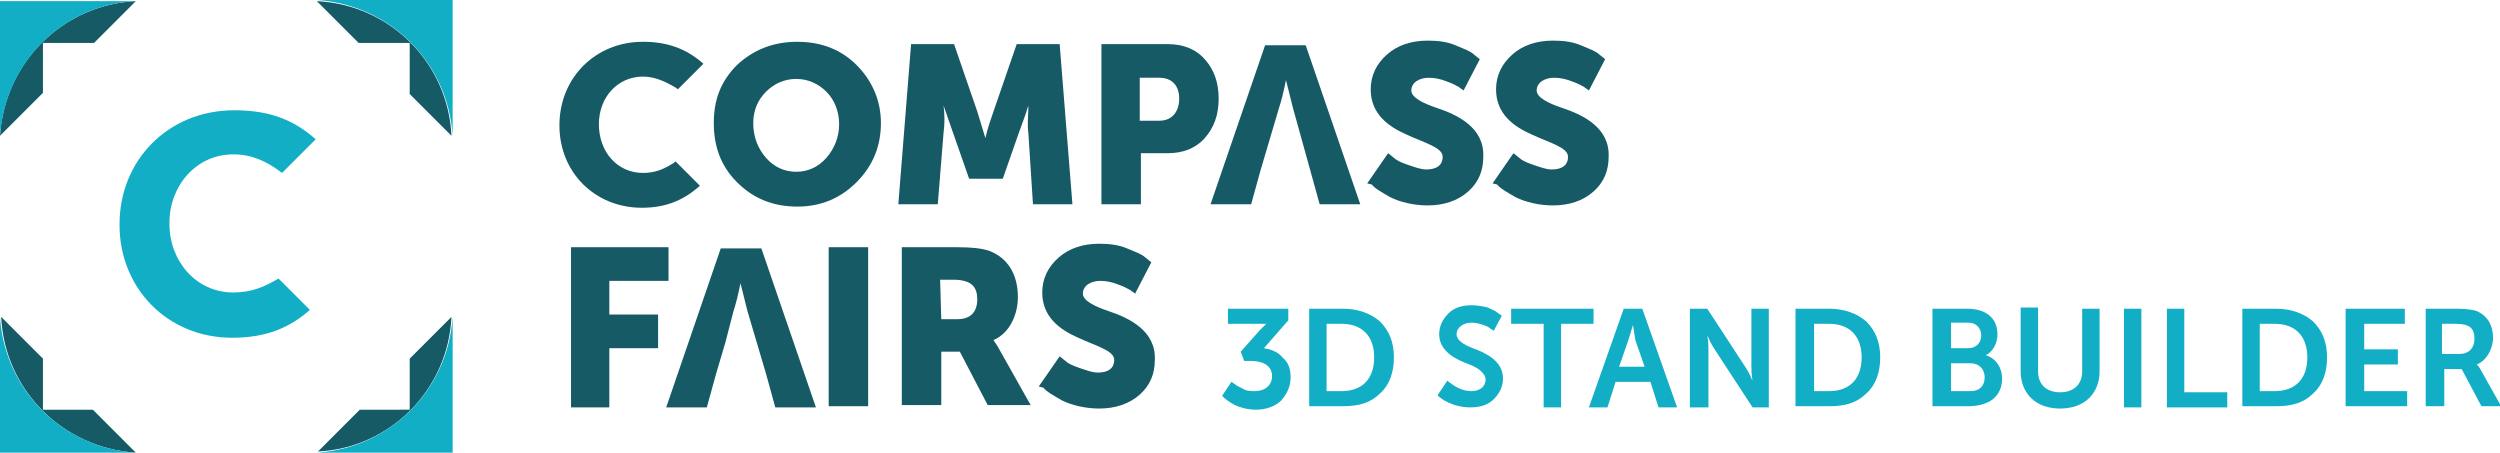 <?xml version="1.0" encoding="utf-8"?>
<!-- Generator: Adobe Illustrator 21.0.2, SVG Export Plug-In . SVG Version: 6.00 Build 0)  -->
<svg version="1.1" id="Layer_1" xmlns="http://www.w3.org/2000/svg" xmlns:xlink="http://www.w3.org/1999/xlink" x="0px" y="0px"
	 viewBox="0 0 215.4 39" style="enable-background:new 0 0 215.4 39;" xml:space="preserve">
<style type="text/css">
	.st0{clip-path:url(#SVGID_2_);fill:#165A66;}
	.st1{clip-path:url(#SVGID_4_);fill:#165A66;}
	.st2{clip-path:url(#SVGID_6_);fill:#165A66;}
	.st3{clip-path:url(#SVGID_8_);fill:#165A66;}
	.st4{clip-path:url(#SVGID_10_);fill:#165A66;}
	.st5{clip-path:url(#SVGID_12_);fill:#165A66;}
	.st6{clip-path:url(#SVGID_14_);fill:#165A66;}
	.st7{clip-path:url(#SVGID_16_);fill:#165A66;}
	.st8{clip-path:url(#SVGID_18_);fill:#165A66;}
	.st9{clip-path:url(#SVGID_20_);fill:#165A66;}
	.st10{clip-path:url(#SVGID_22_);fill:#165A66;}
	.st11{clip-path:url(#SVGID_24_);fill:#165A66;}
	.st12{clip-path:url(#SVGID_26_);fill:#165A66;}
	.st13{clip-path:url(#SVGID_28_);fill:#165A66;}
	.st14{clip-path:url(#SVGID_30_);fill:#165A66;}
	.st15{clip-path:url(#SVGID_32_);fill:#165A66;}
	.st16{clip-path:url(#SVGID_34_);fill:#12AEC6;}
	.st17{clip-path:url(#SVGID_36_);fill:#12AEC6;}
	.st18{clip-path:url(#SVGID_38_);fill:#12AEC6;}
	.st19{clip-path:url(#SVGID_40_);fill:#12AEC6;}
	.st20{clip-path:url(#SVGID_42_);fill:#12AEC6;}
	.st21{fill:#12AEC6;}
</style>
<g>
	<g>
		<defs>
			<rect id="SVGID_1_" width="138.6" height="39"/>
		</defs>
		<clipPath id="SVGID_2_">
			<use xlink:href="#SVGID_1_"  style="overflow:visible;"/>
		</clipPath>
		<path class="st0" d="M64.4,26.8l-0.6-2.4c-0.2,1-0.4,1.8-0.6,2.4l-0.7,2.7l-0.8,2.7l-0.8,2.9h-3.5l4.7-13.7h3.5l4.7,13.7h-3.5
			L66,32.2L64.4,26.8z"/>
	</g>
	<g>
		<defs>
			<rect id="SVGID_3_" width="138.6" height="39"/>
		</defs>
		<clipPath id="SVGID_4_">
			<use xlink:href="#SVGID_3_"  style="overflow:visible;"/>
		</clipPath>
		<path class="st1" d="M63.5,5.6c1.4-1.3,3.1-2,5.2-2s3.8,0.7,5.1,2c1.3,1.3,2.1,3,2.1,5s-0.7,3.7-2.1,5.1c-1.4,1.4-3.1,2.1-5.1,2.1
			c-2.1,0-3.8-0.7-5.2-2.1c-1.4-1.4-2-3.1-2-5.1S62.1,7,63.5,5.6 M66,13.6c0.7,0.8,1.6,1.2,2.6,1.2s1.9-0.4,2.6-1.2s1.1-1.8,1.1-2.9
			s-0.4-2.1-1.1-2.8c-0.7-0.7-1.6-1.1-2.6-1.1c-1,0-1.9,0.4-2.6,1.1s-1.1,1.6-1.1,2.7C64.9,11.8,65.3,12.8,66,13.6"/>
	</g>
	<g>
		<defs>
			<rect id="SVGID_5_" width="138.6" height="39"/>
		</defs>
		<clipPath id="SVGID_6_">
			<use xlink:href="#SVGID_5_"  style="overflow:visible;"/>
		</clipPath>
		<path class="st2" d="M77.4,17.6l1.1-13.8h3.7l2,5.8l0.7,2.3c0.2-0.9,0.5-1.7,0.7-2.3l2-5.8h3.7l1.1,13.8H89l-0.4-6.2
			c-0.1-0.6,0-1.5,0-2V9.1c-0.3,1-0.6,1.7-0.8,2.3l-1.4,4h-2.9l-1.4-4l-0.8-2.3c0.1,0.8,0.1,1.6,0,2.3l-0.5,6.2H77.4z"/>
	</g>
	<g>
		<defs>
			<rect id="SVGID_7_" width="138.6" height="39"/>
		</defs>
		<clipPath id="SVGID_8_">
			<use xlink:href="#SVGID_7_"  style="overflow:visible;"/>
		</clipPath>
		<path class="st3" d="M94.9,17.6V3.8h5.7c1.3,0,2.4,0.4,3.2,1.3c0.8,0.9,1.2,2,1.2,3.4s-0.4,2.5-1.2,3.4s-1.9,1.3-3.2,1.3h-2.3v4.4
			H94.9z M98.2,10.4h1.7c1.1,0,1.7-0.8,1.7-1.9s-0.6-1.8-1.7-1.8h-1.7V10.4z"/>
	</g>
	<g>
		<defs>
			<rect id="SVGID_9_" width="138.6" height="39"/>
		</defs>
		<clipPath id="SVGID_10_">
			<use xlink:href="#SVGID_9_"  style="overflow:visible;"/>
		</clipPath>
		<path class="st4" d="M111.4,9.3l-0.6-2.4c-0.2,1-0.4,1.8-0.6,2.4l-0.8,2.7l-0.8,2.7l-0.8,2.9h-3.5L109,3.9h3.5l4.7,13.7h-3.5
			l-0.8-2.9L111.4,9.3z"/>
	</g>
	<g>
		<defs>
			<rect id="SVGID_11_" width="138.6" height="39"/>
		</defs>
		<clipPath id="SVGID_12_">
			<use xlink:href="#SVGID_11_"  style="overflow:visible;"/>
		</clipPath>
		<path class="st5" d="M117.8,15.8l1.8-2.6l0.5,0.4c0.2,0.2,0.6,0.4,1.2,0.6c0.6,0.2,1.1,0.4,1.6,0.4c0.8,0,1.4-0.3,1.4-1.1
			s-1.6-1.2-3.1-1.9c-1.6-0.7-3.1-1.8-3.1-3.9c0-1.2,0.5-2.2,1.4-3s2.1-1.2,3.5-1.2c0.9,0,1.7,0.1,2.4,0.4c0.7,0.3,1.3,0.5,1.6,0.8
			l0.5,0.4l-1.4,2.7c-0.1-0.1-0.3-0.2-0.4-0.3c-0.2-0.1-0.5-0.3-1.1-0.5c-0.5-0.2-1-0.3-1.5-0.3c-0.8,0-1.5,0.4-1.5,1.1
			c0,0.6,1,1.1,2.2,1.5c1.8,0.6,4.1,1.7,4,4.2c0,1.2-0.4,2.2-1.3,3c-0.9,0.8-2.1,1.2-3.5,1.2c-1.2,0-2.4-0.3-3.2-0.7
			c-0.7-0.4-1.4-0.8-1.6-1.1L117.8,15.8z"/>
	</g>
	<g>
		<defs>
			<rect id="SVGID_13_" width="138.6" height="39"/>
		</defs>
		<clipPath id="SVGID_14_">
			<use xlink:href="#SVGID_13_"  style="overflow:visible;"/>
		</clipPath>
		<path class="st6" d="M128.6,15.8l1.8-2.6l0.5,0.4c0.2,0.2,0.6,0.4,1.2,0.6c0.6,0.2,1.1,0.4,1.6,0.4c0.8,0,1.4-0.3,1.4-1.1
			s-1.6-1.2-3.1-1.9c-1.6-0.7-3.1-1.8-3.1-3.9c0-1.2,0.5-2.2,1.4-3c0.9-0.8,2.1-1.2,3.5-1.2c0.9,0,1.7,0.1,2.4,0.4s1.3,0.5,1.6,0.8
			l0.5,0.4l-1.4,2.7c-0.1-0.1-0.3-0.2-0.4-0.3c-0.2-0.1-0.5-0.3-1.1-0.5c-0.5-0.2-1-0.3-1.5-0.3c-0.8,0-1.5,0.4-1.5,1.1
			c0,0.6,1,1.1,2.2,1.5c1.8,0.6,4.1,1.7,4,4.2c0,1.2-0.4,2.2-1.3,3c-0.9,0.8-2.1,1.2-3.5,1.2c-1.2,0-2.4-0.3-3.2-0.7
			c-0.7-0.4-1.4-0.8-1.6-1.1L128.6,15.8z"/>
	</g>
	<g>
		<defs>
			<rect id="SVGID_15_" width="138.6" height="39"/>
		</defs>
		<clipPath id="SVGID_16_">
			<use xlink:href="#SVGID_15_"  style="overflow:visible;"/>
		</clipPath>
		<polygon class="st7" points="49.2,35.1 49.2,21.3 57.6,21.3 57.6,24.2 52.5,24.2 52.5,27.1 56.7,27.1 56.7,30 52.5,30 52.5,35.1 
					"/>
	</g>
	<g>
		<defs>
			<rect id="SVGID_17_" width="138.6" height="39"/>
		</defs>
		<clipPath id="SVGID_18_">
			<use xlink:href="#SVGID_17_"  style="overflow:visible;"/>
		</clipPath>
		<polygon class="st8" points="71.4,35.1 71.4,21.3 74.8,21.3 74.8,35 71.4,35 		"/>
	</g>
	<g>
		<defs>
			<rect id="SVGID_19_" width="138.6" height="39"/>
		</defs>
		<clipPath id="SVGID_20_">
			<use xlink:href="#SVGID_19_"  style="overflow:visible;"/>
		</clipPath>
		<path class="st9" d="M77.7,35.1V21.3h4.8c1.2,0,2.1,0.1,2.7,0.3c1.6,0.6,2.5,2,2.5,4c0,1.5-0.7,3.1-2.1,3.7
			c0.1,0.2,0.3,0.4,0.5,0.8l2.7,4.8h-3.7l-2.4-4.6h-1.6v4.6h-3.4V35.1z M81.1,27.5h1.4c1.1,0,1.7-0.6,1.7-1.7c0-1.1-0.5-1.7-2.1-1.7
			H81L81.1,27.5L81.1,27.5z"/>
	</g>
	<g>
		<defs>
			<rect id="SVGID_21_" width="138.6" height="39"/>
		</defs>
		<clipPath id="SVGID_22_">
			<use xlink:href="#SVGID_21_"  style="overflow:visible;"/>
		</clipPath>
		<path class="st10" d="M89.5,33.3l1.8-2.6l0.5,0.4c0.2,0.2,0.6,0.4,1.2,0.6c0.6,0.2,1.1,0.4,1.6,0.4c0.8,0,1.4-0.3,1.4-1.1
			c0-0.8-1.6-1.2-3.1-1.9c-1.6-0.7-3.1-1.8-3.1-3.9c0-1.2,0.5-2.2,1.4-3c0.9-0.8,2.1-1.2,3.5-1.2c0.9,0,1.7,0.1,2.4,0.4
			c0.7,0.3,1.3,0.5,1.6,0.8l0.5,0.4l-1.4,2.7c-0.1-0.1-0.3-0.2-0.4-0.3c-0.2-0.1-0.5-0.3-1.1-0.5c-0.5-0.2-1-0.3-1.5-0.3
			c-0.8,0-1.5,0.4-1.5,1.1c0,0.6,1,1.1,2.2,1.5c1.8,0.6,4.1,1.7,4,4.2c0,1.2-0.4,2.2-1.3,3c-0.9,0.8-2.1,1.2-3.5,1.2
			c-1.2,0-2.4-0.3-3.2-0.7c-0.7-0.4-1.4-0.8-1.6-1.1L89.5,33.3z"/>
	</g>
	<g>
		<defs>
			<rect id="SVGID_23_" width="138.6" height="39"/>
		</defs>
		<clipPath id="SVGID_24_">
			<use xlink:href="#SVGID_23_"  style="overflow:visible;"/>
		</clipPath>
		<path class="st11" d="M55.3,17.9c-4,0-7.1-3-7.1-7.1s3.1-7.2,7.2-7.2c2.1,0,3.7,0.6,5.1,1.8l0.1,0.1l-2.2,2.2l-0.1-0.1
			c-1-0.6-1.9-1-2.9-1c-2.2,0-3.8,1.8-3.8,4.1c0,2.4,1.6,4.2,3.8,4.2c1,0,1.8-0.3,2.7-0.9l0.1-0.1l2.1,2.1l-0.1,0.1
			C58.8,17.3,57.3,17.9,55.3,17.9"/>
	</g>
	<g>
		<defs>
			<rect id="SVGID_25_" width="138.6" height="39"/>
		</defs>
		<clipPath id="SVGID_26_">
			<use xlink:href="#SVGID_25_"  style="overflow:visible;"/>
		</clipPath>
		<path class="st12" d="M31,35.3l-3.6,3.6c6.2-0.3,11.2-5.3,11.5-11.6l-3.6,3.6v4.4H31z"/>
	</g>
	<g>
		<defs>
			<rect id="SVGID_27_" width="138.6" height="39"/>
		</defs>
		<clipPath id="SVGID_28_">
			<use xlink:href="#SVGID_27_"  style="overflow:visible;"/>
		</clipPath>
		<path class="st13" d="M38.9,11.7C38.6,5.4,33.6,0.4,27.3,0.1l3.6,3.6h4.4v4.4L38.9,11.7z"/>
	</g>
	<g>
		<defs>
			<rect id="SVGID_29_" width="138.6" height="39"/>
		</defs>
		<clipPath id="SVGID_30_">
			<use xlink:href="#SVGID_29_"  style="overflow:visible;"/>
		</clipPath>
		<path class="st14" d="M8,35.3H3.7v-4.4l-3.6-3.6C0.4,33.6,5.4,38.6,11.7,39L8,35.3z"/>
	</g>
	<g>
		<defs>
			<rect id="SVGID_31_" width="138.6" height="39"/>
		</defs>
		<clipPath id="SVGID_32_">
			<use xlink:href="#SVGID_31_"  style="overflow:visible;"/>
		</clipPath>
		<path class="st15" d="M0,11.7L3.7,8V3.7h4.4l3.6-3.6C5.4,0.4,0.4,5.4,0,11.7"/>
	</g>
	<g>
		<defs>
			<rect id="SVGID_33_" width="138.6" height="39"/>
		</defs>
		<clipPath id="SVGID_34_">
			<use xlink:href="#SVGID_33_"  style="overflow:visible;"/>
		</clipPath>
		<path class="st16" d="M11.7,0.1L11.7,0.1H0v11.7C0.4,5.4,5.4,0.4,11.7,0.1"/>
	</g>
	<g>
		<defs>
			<rect id="SVGID_35_" width="138.6" height="39"/>
		</defs>
		<clipPath id="SVGID_36_">
			<use xlink:href="#SVGID_35_"  style="overflow:visible;"/>
		</clipPath>
		<path class="st17" d="M0,27.3L0,27.3V39h11.7C5.4,38.6,0.4,33.6,0,27.3"/>
	</g>
	<g>
		<defs>
			<rect id="SVGID_37_" width="138.6" height="39"/>
		</defs>
		<clipPath id="SVGID_38_">
			<use xlink:href="#SVGID_37_"  style="overflow:visible;"/>
		</clipPath>
		<path class="st18" d="M27.3,39L27.3,39H39V27.3C38.6,33.6,33.6,38.6,27.3,39"/>
	</g>
	<g>
		<defs>
			<rect id="SVGID_39_" width="138.6" height="39"/>
		</defs>
		<clipPath id="SVGID_40_">
			<use xlink:href="#SVGID_39_"  style="overflow:visible;"/>
		</clipPath>
		<path class="st19" d="M27.3,0L27.3,0C33.6,0.4,38.6,5.4,39,11.7V0H27.3z"/>
	</g>
	<g>
		<defs>
			<rect id="SVGID_41_" width="138.6" height="39"/>
		</defs>
		<clipPath id="SVGID_42_">
			<use xlink:href="#SVGID_41_"  style="overflow:visible;"/>
		</clipPath>
		<path class="st20" d="M20.1,25.2c-3.2,0-5.5-2.7-5.5-5.9v-0.1c0-3.2,2.3-5.9,5.5-5.9c1.6,0,2.9,0.6,4.2,1.6l2.9-2.9
			c-1.7-1.5-3.7-2.5-7-2.5c-5.8,0-9.9,4.4-9.9,9.8v0.1c0,5.4,4.1,9.7,9.7,9.7c3,0,5-0.9,6.7-2.4L24,24
			C22.8,24.7,21.7,25.2,20.1,25.2"/>
	</g>
</g>
<g>
	<path class="st21" d="M105.3,34.1l0.8-1.2l0.3,0.2c0.1,0.1,0.3,0.2,0.7,0.4c0.3,0.2,0.7,0.2,1,0.2c0.9,0,1.5-0.5,1.5-1.3
		c0-0.9-0.8-1.3-1.8-1.3h-0.6l-0.3-0.8l1.6-1.8l0.6-0.6v0c-0.2,0-0.4,0-0.8,0h-2.5v-1.3h5.2v1l-2.1,2.4c0.6,0.1,1.2,0.3,1.6,0.8
		c0.5,0.4,0.7,1,0.7,1.7c0,0.8-0.3,1.4-0.8,2c-0.5,0.5-1.3,0.8-2.2,0.8c-0.7,0-1.4-0.2-1.8-0.4c-0.4-0.2-0.8-0.5-0.9-0.6L105.3,34.1
		z"/>
	<path class="st21" d="M112.8,35.1v-8.5h2.9c1.3,0,2.4,0.4,3.2,1.1c0.8,0.8,1.2,1.8,1.2,3.1c0,1.3-0.4,2.4-1.2,3.1
		c-0.8,0.8-1.8,1.1-3.2,1.1H112.8z M114.3,33.7h1.3c1.8,0,2.8-1.1,2.8-2.9c0-1.9-1.1-2.9-2.8-2.9h-1.3V33.7z"/>
	<path class="st21" d="M123.9,34l0.8-1.2c0,0,0.1,0.1,0.4,0.3c0.4,0.3,1,0.6,1.7,0.6c0.7,0,1.2-0.4,1.2-1c0-0.5-0.6-1-1.4-1.3
		c-1.1-0.4-2.6-1.1-2.6-2.6c0-0.7,0.3-1.3,0.8-1.8c0.5-0.5,1.2-0.7,2-0.7c0.5,0,1,0.1,1.4,0.2c0.4,0.2,0.7,0.3,0.9,0.5l0.3,0.2
		l-0.7,1.3c-0.1-0.1-0.2-0.1-0.3-0.2s-0.3-0.2-0.6-0.3c-0.3-0.1-0.6-0.2-1-0.2c-0.7,0-1.3,0.4-1.3,1c0,0.5,0.6,0.9,1.4,1.2
		c1.1,0.4,2.6,1.1,2.6,2.6c0,0.7-0.3,1.3-0.8,1.8c-0.5,0.5-1.2,0.7-2,0.7c-1.5,0-2.5-0.7-2.8-1L123.9,34z"/>
	<path class="st21" d="M133,35.1v-7.2h-2.8v-1.3h7.1v1.3h-2.8v7.2H133z"/>
	<path class="st21" d="M142.9,35.1l-0.7-2.2h-3l-0.7,2.2h-1.6l3-8.5h1.6l3,8.5H142.9z M140.7,28L140.7,28c-0.2,0.6-0.3,1-0.4,1.3
		l-0.8,2.3h2.2l-0.8-2.3L140.7,28z"/>
	<path class="st21" d="M145.6,35.1v-8.5h1.5l3.2,4.9c0.2,0.3,0.5,0.8,0.6,1.1l0.1,0.2h0c-0.1-0.5-0.1-1-0.1-1.3v-4.9h1.5v8.5H151
		l-3.2-4.9c-0.2-0.3-0.5-0.8-0.6-1.1l-0.1-0.2h0c0.1,0.5,0.1,1,0.1,1.3v4.9H145.6z"/>
	<path class="st21" d="M154.7,35.1v-8.5h2.9c1.3,0,2.4,0.4,3.2,1.1c0.8,0.8,1.2,1.8,1.2,3.1c0,1.3-0.4,2.4-1.2,3.1
		c-0.8,0.8-1.8,1.1-3.2,1.1H154.7z M156.3,33.7h1.3c1.8,0,2.8-1.1,2.8-2.9c0-1.9-1.1-2.9-2.8-2.9h-1.3V33.7z"/>
	<path class="st21" d="M166.5,35.1v-8.5h3c1.6,0,2.6,0.8,2.6,2.2c0,0.8-0.4,1.5-1,1.8v0c0.9,0.3,1.4,1.1,1.4,2
		c0,0.8-0.3,1.4-0.8,1.8s-1.3,0.6-2.1,0.6H166.5z M168.1,30h1.5c0.7,0,1.1-0.5,1.1-1.1s-0.4-1.1-1.1-1.1h-1.5V30z M168.1,33.7h1.7
		c0.8,0,1.2-0.5,1.2-1.2c0-0.7-0.5-1.2-1.2-1.2h-1.7V33.7z"/>
	<path class="st21" d="M174.1,26.5h1.5V32c0,1.1,0.7,1.8,1.9,1.8s1.9-0.7,1.9-1.8v-5.4h1.5V32c0,0.9-0.3,1.7-0.9,2.3
		c-0.6,0.6-1.5,0.9-2.5,0.9c-1,0-1.9-0.3-2.5-0.9c-0.6-0.6-0.9-1.4-0.9-2.3V26.5z"/>
	<path class="st21" d="M183,35.1v-8.5h1.5v8.5H183z"/>
	<path class="st21" d="M186.7,35.1v-8.5h1.5v7.2h3.7v1.3H186.7z"/>
	<path class="st21" d="M193.2,35.1v-8.5h2.9c1.3,0,2.4,0.4,3.2,1.1c0.8,0.8,1.2,1.8,1.2,3.1c0,1.3-0.4,2.4-1.2,3.1
		c-0.8,0.8-1.8,1.1-3.2,1.1H193.2z M194.7,33.7h1.3c1.8,0,2.8-1.1,2.8-2.9c0-1.9-1.1-2.9-2.8-2.9h-1.3V33.7z"/>
	<path class="st21" d="M202.1,35.1v-8.5h5.1v1.3h-3.5v2.2h2.9v1.3h-2.9v2.3h3.7v1.3H202.1z"/>
	<path class="st21" d="M209,35.1v-8.5h2.7c0.8,0,1.4,0.1,1.7,0.2c0.9,0.4,1.4,1.2,1.4,2.3c0,1-0.6,2-1.4,2.3v0
		c0.1,0.1,0.2,0.2,0.3,0.4l1.8,3.2h-1.7l-1.7-3.2h-1.5v3.2H209z M210.5,30.5h1.4c0.8,0,1.3-0.5,1.3-1.3c0-0.9-0.4-1.3-1.6-1.3h-1.2
		V30.5z"/>
</g>
</svg>
